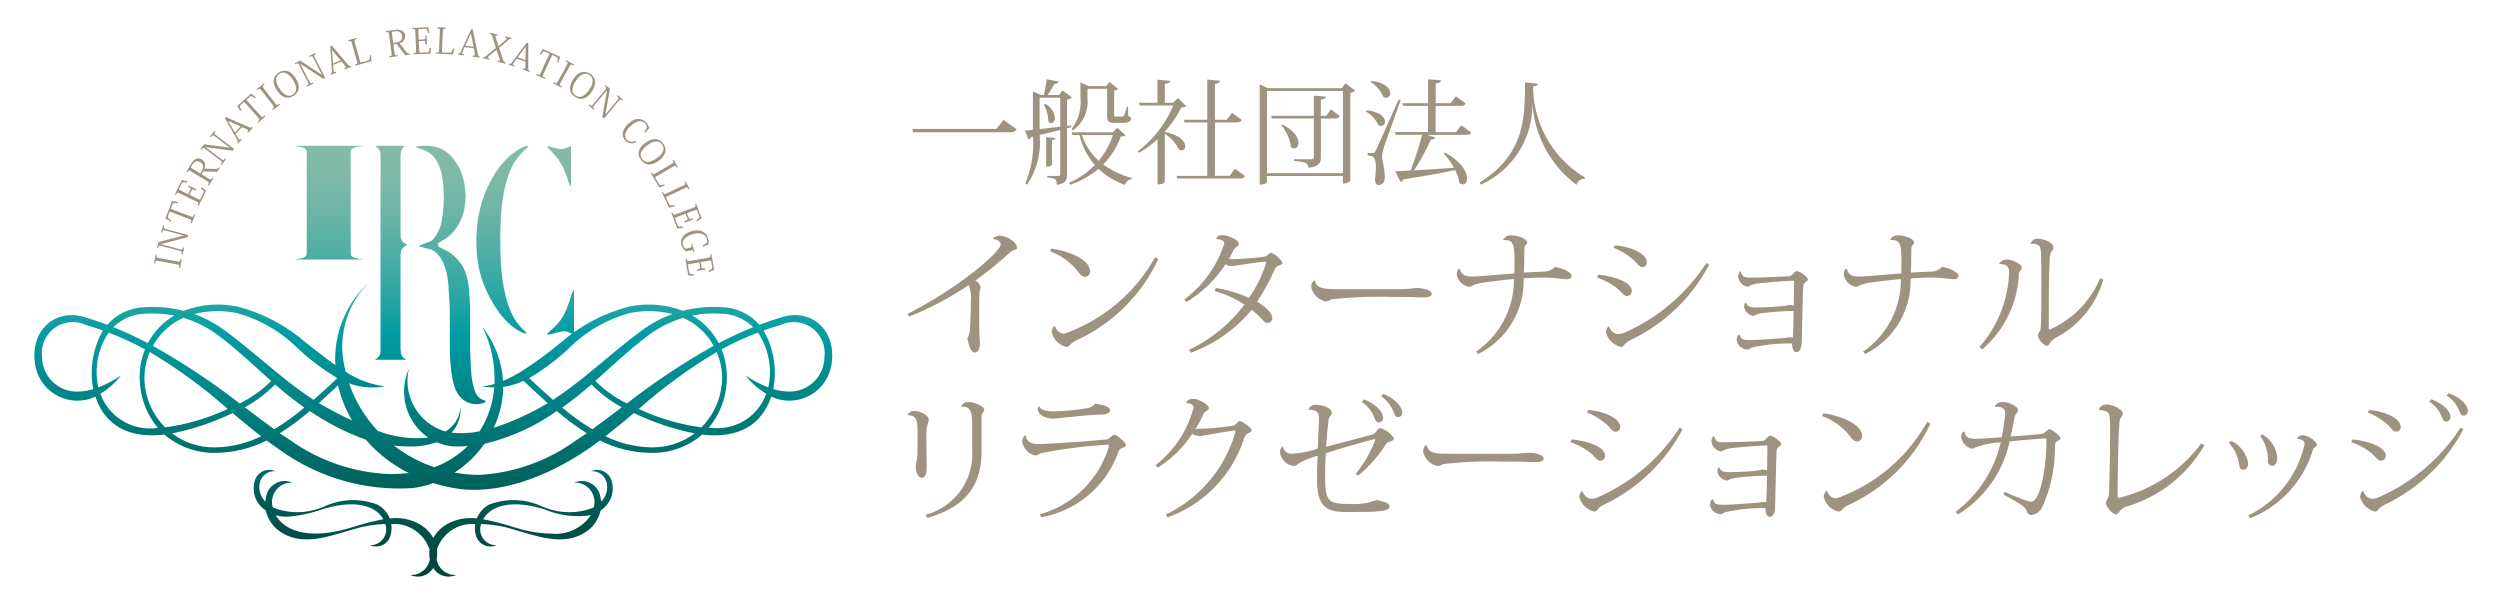 <svg xmlns="http://www.w3.org/2000/svg" xmlns:xlink="http://www.w3.org/1999/xlink" width="121.66" height="29.003" viewBox="0 0 121.66 29.003"><defs><clipPath id="a"><path d="M15.688,24.781l.08-.024c1.68-.495,2.575-.056,2.887.51a12.937,12.937,0,0,0-1.544.401L17.011,25.698c-2.084.615-3.199.075-3.593-.625a1.974,1.974,0,0,0,.545.072,6.363,6.363,0,0,0,1.725-.364m9.47.918-.099-.029a13.019,13.019,0,0,0-1.544-.402c.312-.566,1.206-1.006,2.887-.51l.079.024a4.25,4.25,0,0,0,2.271.292A2.081,2.081,0,0,1,26.81,25.967a5.886,5.886,0,0,1-1.652-.269m3.611-2.769c.774-.021,1.039.895.486,1.491a1.486,1.486,0,0,0-.043-.272.912.912,0,0,0-1.267-.662.946.946,0,0,1,.948,1.208,3.157,3.157,0,0,1-2.359.01L26.454,24.68a3.327,3.327,0,0,0-2.67-.119,1.385,1.385,0,0,0-.584.667,2.345,2.345,0,0,0-1.471.292,1.774,1.774,0,0,0-.645.659,1.77,1.77,0,0,0-.645-.659,2.347,2.347,0,0,0-1.471-.292,1.383,1.383,0,0,0-.584-.667,3.328,3.328,0,0,0-2.671.119l-.079.023a3.158,3.158,0,0,1-2.36-.01.946.946,0,0,1,.948-1.208.912.912,0,0,0-1.267.662,1.51,1.51,0,0,0-.043.272c-.553-.596-.288-1.512.486-1.491a.732.732,0,0,0-1.016.531,1.274,1.274,0,0,0,.553,1.382,1.675,1.675,0,0,0,.811,1.101c1.003.611,2.224.178,3.329-.149l.099-.029a5.974,5.974,0,0,1,1.573-.265.767.767,0,0,1-.747,1.033A.731.731,0,0,0,19.017,26.001a1.225,1.225,0,0,0,.023-.497,1.813,1.813,0,0,1,1.862,1.234,1.515,1.515,0,0,0,.014.47.904.904,0,0,1-.955.77.878.878,0,0,0,1.121-.338.878.878,0,0,0,1.121.338.904.904,0,0,1-.955-.77,1.524,1.524,0,0,0,.014-.47,1.812,1.812,0,0,1,1.862-1.234,1.225,1.225,0,0,0,.023.497.732.732,0,0,0,1.016.531.768.768,0,0,1-.747-1.033,5.974,5.974,0,0,1,1.573.265l.099.029c1.106.326,2.326.76,3.33.149a1.676,1.676,0,0,0,.81-1.102,1.275,1.275,0,0,0,.553-1.382.743.743,0,0,0-.702-.593.89.89,0,0,0-.312.062" style="fill:none"/></clipPath><linearGradient id="b" x1="-1104.699" y1="114.312" x2="-1104.543" y2="114.312" gradientTransform="translate(19346.846 186769.84) rotate(90) scale(169.062)" gradientUnits="userSpaceOnUse"><stop offset="0" stop-color="#84bba7"/><stop offset="0.006" stop-color="#84bba7"/><stop offset="0.053" stop-color="#7eb9a7"/><stop offset="0.118" stop-color="#6bb5a6"/><stop offset="0.195" stop-color="#4eaea5"/><stop offset="0.28" stop-color="#25a5a4"/><stop offset="0.344" stop-color="#009ca3"/><stop offset="0.615" stop-color="#00635e"/><stop offset="0.698" stop-color="#005148"/><stop offset="0.757" stop-color="#004840"/><stop offset="0.853" stop-color="#00312b"/><stop offset="0.972" stop-color="#000a09"/><stop offset="1"/></linearGradient><clipPath id="c"><path d="M19.951,21.728a3.684,3.684,0,0,0,1.296-.208,2.446,2.446,0,0,0,.971.208c.186,0,.365-.009.541-.021a4.444,4.444,0,0,1-1.628,1.029,6.727,6.727,0,0,1-1.958-1.049,7.267,7.267,0,0,0,.771.041l.008 0M8.371,21.092a12.388,12.388,0,0,0,2.95-.99c.462.388.919.769,1.387,1.129a5.282,5.282,0,0,1-2.159.538c-.032.001-.064.001-.096.001a3.382,3.382,0,0,1-2.081-.679m23.25.677a5.29,5.29,0,0,1-2.159-.538c.467-.361.924-.741,1.387-1.129a12.389,12.389,0,0,0,2.95.99,3.38,3.38,0,0,1-2.081.679c-.032,0-.064-0-.096-.001m-17.487-.342q-.247-.155-.52-.345a12.091,12.091,0,0,0,1.461-1.078,12.15,12.15,0,0,0,2.722,1.39,6.807,6.807,0,0,0,2.093,1.627,7.89,7.89,0,0,1-.889.051,8.917,8.917,0,0,1-4.869-1.645m8.086,1.588c-.032-.006-.063-.014-.095-.02a5.285,5.285,0,0,0,1.45-1.397,10.143,10.143,0,0,0,3.52-1.595,12.068,12.068,0,0,0,1.461,1.078q-.272.19-.52.345a8.831,8.831,0,0,1-4.716,1.685,6.474,6.474,0,0,1-1.1-.097m-6.701-3.396c.313-.284.623-.575.933-.865a6.023,6.023,0,0,0,.681,1.711c-.494-.228-1.029-.506-1.614-.846M11.911,19.82a6.169,6.169,0,0,0,1.48-1.113,15.115,15.115,0,0,0,1.424,1.128,11.932,11.932,0,0,1-1.47,1.055c-.435-.313-.914-.678-1.433-1.07m15.443.015a15.115,15.115,0,0,0,1.424-1.128,6.171,6.171,0,0,0,1.479,1.113c-.519.392-.998.757-1.433,1.07a11.932,11.932,0,0,1-1.47-1.055M24.488,18.828a3.606,3.606,0,0,0,.993-.292c.387.363.777.728,1.169,1.085a12.561,12.561,0,0,1-2.621,1.195,4.777,4.777,0,0,0,.458-1.987M7.031,18.546A3.226,3.226,0,0,1,7.291,17.129a24.822,24.822,0,0,1,3.789,2.772,10.393,10.393,0,0,1-3.046.897A3.468,3.468,0,0,1,7.031,18.546m24.057,1.355a24.836,24.836,0,0,1,3.789-2.772,3.226,3.226,0,0,1,.26,1.417,3.467,3.467,0,0,1-1.003,2.252,10.394,10.394,0,0,1-3.047-.897M5.286,16.185a14.554,14.554,0,0,1,1.77.814,3.572,3.572,0,0,0-.25,1.618,3.783,3.783,0,0,0,.876,2.206,2.568,2.568,0,0,1-2.799-1.659,3.601,3.601,0,0,0,1.006-.892,5.466,5.466,0,0,1-1.106.582,3.448,3.448,0,0,1,.503-2.668M34.487,20.823a3.783,3.783,0,0,0,.876-2.206,3.572,3.572,0,0,0-.25-1.618,14.552,14.552,0,0,1,1.77-.814,3.45,3.45,0,0,1,.504,2.668,5.458,5.458,0,0,1-1.106-.582,3.601,3.601,0,0,0,1.006.892,2.519,2.519,0,0,1-2.624,1.662c-.057 0-.116-.001-.175-.003M2.048,17.382A1.507,1.507,0,0,1,4.171,15.811c.288.084.567.175.837.272a4.19,4.19,0,0,0-.47,2.853,2.698,2.698,0,0,1-.767.12,1.69,1.69,0,0,1-1.723-1.674M37.631,18.935a4.189,4.189,0,0,0-.469-2.853c.27-.096.548-.188.837-.272a1.507,1.507,0,0,1,2.122,1.571,1.69,1.69,0,0,1-1.722,1.674,2.68,2.68,0,0,1-.767-.12M7.438,16.83a3.163,3.163,0,0,1,1.488-1.364,5.555,5.555,0,0,1,1.804.936c.856.65,1.653,1.411,2.468,2.137A5.707,5.707,0,0,1,11.662,19.633,34.03,34.03,0,0,0,7.438,16.83m21.533,1.708c.815-.726,1.612-1.487,2.468-2.137a5.56,5.56,0,0,1,1.803-.936,3.16,3.16,0,0,1,1.488,1.364,34.012,34.012,0,0,0-4.224,2.803,5.711,5.711,0,0,1-1.535-1.095M5.515,15.919A2.309,2.309,0,0,1,7.078,15.264a5.659,5.659,0,0,1,1.397.09A3.378,3.378,0,0,0,7.195,16.699c-.541-.283-1.101-.547-1.68-.78M33.694,15.354a5.656,5.656,0,0,1,1.397-.09,2.31,2.31,0,0,1,1.564.655c-.579.233-1.14.497-1.68.78A3.382,3.382,0,0,0,33.694,15.354M13.546,18.185c-.869-.703-1.702-1.439-2.604-2.102a5.909,5.909,0,0,0-1.497-.803,4.714,4.714,0,0,1,2.073-.047,6.768,6.768,0,0,1,3.062,1.806,11.279,11.279,0,0,0,1.8,1.34l.009.051c-.373.35-.747.696-1.13,1.029a19.569,19.569,0,0,1-1.713-1.274m12.206.217a11.047,11.047,0,0,0,1.839-1.363,6.768,6.768,0,0,1,3.062-1.806,4.714,4.714,0,0,1,2.073.047,5.928,5.928,0,0,0-1.497.803c-.902.663-1.735,1.399-2.604,2.102a19.775,19.775,0,0,1-1.713,1.274c-.393-.342-.777-.698-1.159-1.056m-9.432-.636c-.483-.334-.95-.721-1.418-1.078a8.185,8.185,0,0,0-3.356-1.773,4.643,4.643,0,0,0-2.605.209,5.969,5.969,0,0,0-1.875-.178,2.52,2.52,0,0,0-1.849.857c-.369-.14-.745-.268-1.129-.38-1.479-.432-2.713.746-2.352,2.461a2.078,2.078,0,0,0,2.905,1.419c.48,1.432,1.662,2.045,3.361,1.845a3.708,3.708,0,0,0,2.59.887,5.644,5.644,0,0,0,2.385-.599c.2.148.402.294.608.434a9.931,9.931,0,0,0,6.501,1.881,4.78,4.78,0,0,0,1.004-.242,8.406,8.406,0,0,0,.996.242c2.157.39,4.603-.589,6.501-1.881.206-.14.408-.285.608-.434a5.644,5.644,0,0,0,2.385.599,3.706,3.706,0,0,0,2.589-.887c1.7.201,2.881-.413,3.362-1.845a2.078,2.078,0,0,0,2.905-1.419c.361-1.715-.873-2.893-2.352-2.461q-.576.169-1.129.38a2.522,2.522,0,0,0-1.849-.857,5.967,5.967,0,0,0-1.875.178,4.645,4.645,0,0,0-2.606-.209,8.19,8.19,0,0,0-3.356,1.773,20.244,20.244,0,0,1-1.877,1.375,7.611,7.611,0,0,1-.911.473,4.739,4.739,0,0,0-1.006-2.632,5.702,5.702,0,0,1,.587,2.78,2.943,2.943,0,0,1-.628.115,3.501,3.501,0,0,0,.618.055,4.669,4.669,0,0,1-.713,2.133,4.234,4.234,0,0,1-1.363.066,1.65,1.65,0,0,0,.428-1.255,1.453,1.453,0,0,1-.734,1.199,2.569,2.569,0,0,1-1.773-3.052,2.719,2.719,0,0,0,.94,3.349,5.262,5.262,0,0,1-2.458-.328,6.477,6.477,0,0,1-1.394-2.313,3.3,3.3,0,0,0,1.749.146,4.363,4.363,0,0,1-1.909-.709,4.412,4.412,0,0,1,1.168-4.388,5.071,5.071,0,0,0-1.676,4.064" style="fill:none"/></clipPath><clipPath id="e"><path d="M20.54,7.094V7.101h-.091v.007h-.06l-.143.037v.023c.032.014.072.033.106.045l.098.022v.007l.045.007v.007h.015v.007l.068.015v.007h.015v.007h.023v.007l.03.007v.007h.015v.007h.023V7.333l.045.015v.007h.015v.007l.03.007.008.015.045.015v.007l.023.007.007.015h.015v.007l.023.007.007.015h.015l.015.023h.015l.023.03h.015l.075.082.068.06V7.669l.03.023V7.707l.023.015v.015l.023.015v.015l.015.007.008.03.015.007.008.022h.007v.015l.015.015v.015h.007V7.893l.015.007.007.03h.007l.008.03h.007v.022h.007V7.998h.007l.007.03h.008v.022h.007v.015h.007l.008.037h.007l.008.045h.008v.015h.007v.022h.008v.022H21.423v.023h.007v.022h.008l.007.052h.008v.03h.007v.023h.007v.03H21.476v.03h.007v.03H21.491v.03h.007l.008.075h.007v.037h.007v.045h.007v.045H21.536v.045h.008v.052h.007v.06h.007v.067h.008V8.977h.007v.097h.008q.004.168.008.336a1.31,1.31,0,0,1,0,.358v.224h-.008c-.002.077-.005.154-.008.232h-.007v.082h-.008v.067c-.023.081-.022.183-.045.261l-.015.12h-.007l-.007.067h-.007v.03H21.468v.03h-.007v.03H21.453l-.008.052h-.007v.023h-.008v.022h-.007v.022h-.007v.022H21.408v.022h-.007l-.015.067H21.378v.015H21.37V11.181h-.007v.015H21.355l-.008.037h-.007l-.015.045h-.007v.015h-.008v.015H21.302l-.015.045-.015.007L21.257,11.405h-.007l-.008.022-.015.007-.008.03H21.212L21.204,11.487l-.015.007v.015l-.023.015v.015l-.015.007v.015l-.023.015v.015l-.038.03v.015l-.015.007-.023.03h-.015l-.023.03h-.015l-.008.015-.03.007-.008.015H20.94V11.748l-.03.007V11.763h-.023v.007l-.03.007v.007h-.023v.007H20.82v.007l-.038.007v.007l-.045.007v.008h-.015v.007h-.023v.007h-.015v.007l-.045.007v.007H20.624v.007l-.045.007V11.89h-.015v.007l-.068.015-.113.052c.023.039.067.035.113.052v.007h.03c.112.04.247.059.362.097.043.01.085.02.128.03V12.159l.045.015v.007h.015v.007l.03.007.007.015h.015l.007.015h.015l.023.03h.015l.06.067.068.06v.015l.038.03v.015l.03.023V12.48l.023.015v.015l.015.007v.015l.015.007v.015l.015.007v.015l.015.007.008.03.015.007v.015l.015.015v.015h.007v.015l.015.007.007.03h.008l.007.03h.007v.022h.008V12.786h.007l.015.045h.007v.022h.008V12.868h.007v.023h.007v.015h.008l.007.045h.007v.015h.007l.007.045h.008v.022h.007v.023h.007l.015.075H21.702v.03h.007c.005.03.01.06.015.09h.008l.007.067H21.747v.037c.012.037.019.09.03.127v.052c.02.07.017.167.038.239v.075h.007q.012.235.023.471c.024.086-.002.213.023.299.012.043-.003.111.007.149.012.043-.003.111.008.149.012.043-.004.111.007.149v2.112c.01.036-.004.101.007.142h.008V17.453H21.913v.075l.008.149h.007l.007.179h.008v.075h.007v.067h.008v.067c.023.08.022.184.045.262l.007.089H22.019l.007.075H22.034v.036h.008v.03h.007v.03h.007v.03h.007v.03h.008l.007.06h.007v.022h.007v.023h.007v.022h.008v.022h.007V18.819h.008v.022h.008l.007.045h.008V18.901h.007v.022h.007l.008.03h.007v.023H22.185l.015.045h.008v.015h.007v.015h.007v.015H22.23v.015l.015.015v.015l.015.007.007.03.015.007.007.03.015.007v.015l.023.015v.015l.023.015V19.267l.023.015v.015c.025.023.05.045.075.067l.06.067h.015l.023.03h.015l.015.022h.015l.007.015h.015l.007.015.03.007.007.015.03.007v.007h.015v.007l.045.015v.007c.07.023.141.045.211.067H22.999a.808.808,0,0,0,.362.007h.045v-.007l.06-.007v-.007h.023V19.625l.038-.007v-.007l.03-.007v-.008l.03-.007.008-.015h.015c.004-.003.006-.01.015-.015l.015-.037-.023-.015v-.007l-.045-.015v-.007l-.045-.007v-.007h-.015v-.007H23.49v-.007l-.045-.015v-.007l-.03-.007-.007-.015H23.392v-.007l-.023-.007-.008-.015h-.015l-.03-.037h-.015c-.035-.042-.07-.085-.106-.127l-.008-.03-.015-.007-.007-.03h-.007l-.015-.045h-.007V19.072h-.007v-.014h-.008l-.008-.037H23.105c-.03-.102-.06-.204-.09-.306v-.037H23.007v-.03h-.007v-.037h-.007v-.037h-.008v-.045h-.007v-.045h-.007v-.045c-.022-.073-.016-.172-.038-.247v-.089h-.008V17.997h-.008v-.135S22.91,17.862,22.909,17.848v-.157h-.007v-.194h-.008v-.202H22.886v-.194h-.008V14.952c-.013-.046.006-.125-.008-.172-.011-.038.005-.106-.007-.149h-.008v-.082l-.007-.172h-.007v-.112h-.008V14.175h-.007v-.082h-.008v-.067H22.811v-.067h-.007v-.052h-.008v-.06h-.007v-.045h-.007v-.045h-.007v-.045H22.766v-.038h-.007v-.045h-.007l-.007-.067h-.007v-.03H22.728v-.03h-.007v-.03h-.007l-.008-.06h-.007v-.022H22.69v-.022h-.008v-.023H22.675v-.03h-.008v-.022h-.007v-.015h-.007l-.015-.067h-.008v-.015h-.007V13.174H22.615v-.015h-.008l-.007-.037h-.007l-.015-.045H22.57v-.015H22.562v-.015h-.007v-.015h-.007v-.015l-.015-.015v-.015l-.015-.007-.015-.045-.015-.007-.008-.03-.015-.007V12.875h-.008l-.007-.022-.015-.007v-.015l-.023-.015v-.015l-.015-.007v-.015l-.023-.015v-.015l-.03-.022v-.015L22.306,12.681v-.015l-.045-.037v-.015l-.121-.112-.038-.045h-.015l-.038-.045H22.035l-.007-.015h-.007l-.015-.023h-.015l-.015-.023-.023-.007-.007-.015H21.929l-.007-.015h-.015l-.015-.022h-.015l-.007-.015L21.846,12.27v-.007l-.03-.007-.008-.015-.023-.007v-.007l-.045-.015-.007-.015h-.016l-.015-.015h-.015v-.007h-.015v-.007h-.015v-.007h-.015v-.007h-.015V12.143h-.015v-.007h-.015v-.007l-.045-.015V12.106H21.529v-.007l-.045-.015v-.007H21.468v-.007H21.453V12.061h-.015V12.053l-.045-.015-.008-.015h-.015l-.015-.022-.023-.007v-.015L21.31,11.964c-.002-.03-.005-.06-.007-.089.01-.008.008-.013.015-.022h.007V11.837l.03-.022v-.007h.015l.015-.022h.015l.007-.015.03-.007.007-.015h.015V11.74l.045-.015.007-.015h.015l.015-.015h.015v-.007h.015l.008-.015.03-.007.007-.015.03-.007.007-.015h.015v-.007l.023-.007.007-.015h.015l.015-.022h.015l.008-.015h.015l.008-.015h.007l.008-.015h.015l.03-.037h.015l.045-.052h.008l.007-.015h.015l.015-.022.053-.045v-.015l.075-.067v-.015l.038-.03v-.015l.03-.022v-.015l.023-.015V11.151l.023-.015v-.016l.023-.015v-.015l.015-.007v-.015l.015-.007V11.045l.015-.007v-.015l.015-.007.008-.03.015-.008v-.015l.015-.007.015-.045.015-.007v-.015l.015-.015v-.015h.008V10.843h.007v-.015h.007v-.015H22.38v-.015h.007v-.015h.008l.015-.045h.007v-.022h.008l.007-.03h.007v-.022H22.448V10.649h.007l.008-.037h.007v-.022h.007v-.015h.008l.007-.045H22.501v-.022h.008V10.485h.007v-.023h.008v-.023h.008V10.417h.007l.008-.052h.007v-.03H22.562v-.03h.007v-.03h.008v-.03h.007v-.037h.007V10.171h.007v-.045h.007v-.045c.02-.066.018-.157.038-.224V9.768h.008V9.641a.814.814,0,0,0,.007-.209h-.007l-.008-.209h-.007V9.163h-.008V9.103H22.622V9.051H22.615l-.008-.089h-.007V8.924h-.007V8.887h-.007V8.849h-.007V8.819H22.57L22.562,8.752h-.007V8.723h-.007V8.693h-.008V8.663h-.007v-.03h-.007l-.008-.052h-.007V8.558h-.008V8.536h-.008V8.513h-.007V8.49h-.008V8.468h-.007L22.456,8.401h-.007V8.386h-.008V8.363h-.007V8.349h-.007V8.326H22.419l-.007-.03h-.007V8.274h-.007L22.381,8.229h-.007V8.214h-.007l-.023-.067-.015-.007V8.125l-.015-.015V8.095h-.008V8.08H22.298V8.065l-.015-.007-.015-.045L22.253,8.005V7.99l-.015-.007L22.23,7.953l-.015-.007V7.93l-.015-.007V7.908L22.185,7.901V7.885l-.015-.007V7.863l-.023-.015V7.833L22.125,7.818V7.803l-.023-.015V7.773l-.023-.015V7.743L22.049,7.721V7.706l-.045-.037V7.654q-.038-.034-.075-.067V7.572L21.876,7.527l-.007-.015h-.015l-.06-.067h-.015l-.03-.037h-.015l-.015-.022h-.015l-.015-.023h-.015l-.007-.015-.023-.007V7.333h-.015l-.008-.015-.023-.007v-.008l-.03-.007-.008-.015-.045-.015V7.258h-.015V7.25H21.484V7.243h-.015V7.235l-.045-.015V7.213h-.023V7.205H21.386V7.198L21.318,7.183a1.635,1.635,0,0,0-.558-.089Z" style="fill:none"/></clipPath><linearGradient id="f" x1="-1104.699" y1="114.339" x2="-1104.543" y2="114.339" gradientTransform="translate(19352.338 186769.84) rotate(90) scale(169.062)" xlink:href="#b"/><clipPath id="g"><path d="M18.264,7.094c.006.029.013.022.036.038l.007.015h.015l.015.023h.015l.06.068.023.015v.015l.015.007v.015l.015.008v.015h.007v.015h.008v.023h.007v.015h.007v.03h.008v.03H18.511v.053h.008v9.483a.741.741,0,0,1-.008.166v.053h-.007v.03h-.008V17.24h-.007v.015h-.007l-.023.068-.015.007v.015l-.03.023-.06.068h-.015l-.015.023-.068.038v.01h1.502c-.017-.032-.055-.043-.084-.063l-.015-.023h-.015l-.015-.023-.038-.03v-.015l-.023-.015L19.56,17.308l-.015-.007v-.015h-.007V17.263h-.008V17.248h-.007l-.007-.053H19.507v-.045a1.482,1.482,0,0,1-.015-.347V12.601a1.33,1.33,0,0,1,.023-.362l.007-.053h.007v-.015h.008v-.015h.007v-.015l.015-.015V12.11l.023-.015v-.015l.015-.007.03-.038h.015l.023-.03h.015l.007-.015h.015l.007-.015.045-.015.008-.015h.015c.005-.003.006-.01.015-.015v-.03l-.023-.007-.007-.015H19.748v-.007h-.015l-.007-.015h-.015l-.007-.015h-.015l-.007-.015H19.665l-.007-.015h-.015l-.023-.03-.045-.038v-.015L19.559,11.719l-.007-.023H19.544l-.038-.106V11.553H19.499l-.007-.325v-3.508a1.203,1.203,0,0,1,.015-.287l.008-.075h.007V7.336h.007V7.321h.008l.023-.068h.007l.008-.023.015-.008V7.208l.023-.015v-.015l.06-.053.007-.023h.007V7.095H18.264Z" style="fill:none"/></clipPath><linearGradient id="h" x1="-1104.699" y1="114.246" x2="-1104.543" y2="114.246" gradientTransform="translate(19333.674 186769.84) rotate(90) scale(169.062)" xlink:href="#b"/><clipPath id="i"><path d="M25.572,7.115v.007h-.024v.007h-.016v.007l-.071.021v.007h-.016V7.17h-.016V7.177h-.016l-.016.014h-.016l-.008.014-.031.007-.008.014-.031.007-.008.014-.024.007v.007l-.031.007-.008.014H25.218l-.016.021h-.016l-.008.014H25.163l-.016.021h-.016l-.016.021h-.016l-.016.021h-.016l-.031.035h-.016l-.016.021h-.008l-.008.014h-.016l-.048.049h-.016c-.047.044-.095.088-.142.132l-.071.056v.014l-.063.049v.014l-.048.035V7.81l-.039.028v.014l-.031.021v.014l-.031.021v.014l-.024.014V7.949l-.024.014v.014l-.023.014v.014l-.024.014V8.032l-.016.007-.008.021h-.008v.014l-.024.014v.014l-.016.007-.008.021h-.008v.014l-.016.007-.008.021H24.272V8.184l-.016.007v.014l-.016.007-.008.028-.016.007-.008.021h-.008l-.008.028-.016.007-.008.021H24.162l-.008.028-.016.007-.016.042-.016.007-.016.042-.016.007v.014l-.016.014v.014H24.052v.014l-.016.007-.008.028h-.008v.014h-.008v.014h-.008v.014l-.016.014v.014l-.016.007-.016.042h-.008v.014H23.941v.014h-.008l-.016.042h-.008v.021h-.008l-.016.042h-.008v.014h-.008v.014h-.008l-.008.028h-.011v.021h-.008l-.008.028h-.008v.014h-.008v.021h-.008l-.008.028H23.789v.021h-.008l-.008.028h-.008V9.033h-.008v.014H23.75v.021h-.008L23.734,9.096h-.008v.021h-.008v.014h-.008l-.008.042h-.008l-.008.035H23.679v.014h-.008l-.016.063h-.008V9.297h-.008v.021h-.008V9.339h-.009v.021h-.008v.021h-.008v.021c-.069.139-.106.305-.166.453v.028h-.008v.028H23.426v.028h-.008v.028c-.046.118-.06.26-.102.383v.042h-.008v.035h-.008V10.467h-.008v.042h-.008v.042c-.019.058-.02.137-.039.195-.008.083-.016.167-.024.251h-.008v.084s-.007.001-.008.014v.077h-.008v.111c-.012.038.006.104-.008.146a.742.742,0,0,0-.008.188v.397h.008q.004.136.008.272h.008v.091c.001.005.003.004.004.003.001-.001.003-.001.004.003v.076h.008v.07h.008v.063c.026.081.021.185.047.265l.008.09c.011.031.021.08.031.112v.042c.043.124.063.266.11.383l.008.056c.035.085.065.182.102.265v.021h.008v.021h.008v.021h.008V13.885h.008v.014h.008v.021h.008v.021h.008v.021h.008v.021h.008v.014h.008l.008.042h.008v.014h.008v.021h.008v.014H23.653l.008.042h.008v.014h.008v.021h.008v.014h.008v.021H23.7l.008.028h.008v.021h.008v.014h.008v.021h.008l.008.028h.008v.021h.008l.008.028h.008v.021h.008l.008.028h.008v.014h.008v.021h.008l.016.042h.008V14.497h.008v.014h.008v.021h.008v.014h.008l.008.028h.008v.014h.008v.014h.008V14.615h.008v.014h.008l.008.028h.008l.008.028h.008l.055.111.016.007v.014l.016.014.016.042.016.007v.014l.016.014v.014h.008v.014l.016.007.008.028.016.007.016.042.016.007v.014h.008v.014l.016.007.008.021h.008l.008.028.016.007.008.021H24.243l.008.028h.008l.008.021.016.007v.014l.016.007v.014l.016.007v.014l.016.007v.014h.008l.008.021.016.007v.014l.024.014v.014l.016.007V15.358l.024.014v.014l.024.014.008.021.016.007v.014l.024.014v.014l.024.014v.014l.031.021v.014l.04.028v.014h.008l.016.021.016.007v.014l.055.042v.014l.102.084v.014l.016.007.032.035h.016l.063.063.024.014v.007h.016l.04.042h.016l.031.035.024.007.008.014h.016l.016.021.023.007.008.014h.016l.008.014.023.007v.007h.016l.008.014.024.007v.007l.031.007.008.014h.016l.016.014h.016v.007h.016l.008.014.031.007v.007l.031.007v.016h.024a.443.443,0,0,0,.189.049v-.028c-.011-.007-.015-.019-.024-.028l-.016-.007V16.152c-.026-.021-.053-.042-.079-.063v-.014l-.063-.049V16.013l-.04-.028v-.014l-.039-.028v-.014l-.031-.021v-.014l-.024-.014v-.014l-.024-.014v-.014l-.016-.007v-.014l-.024-.014v-.014l-.016-.007v-.014l-.016-.007L25.197,15.743h-.008v-.014l-.016-.007v-.014l-.016-.007v-.014l-.016-.007v-.014H25.134v-.014l-.016-.007-.008-.028-.016-.007-.008-.028-.016-.007v-.014l-.016-.014V15.535h-.008v-.014h-.008v-.014l-.016-.007v-.014l-.016-.014v-.014h-.004v-.014h-.008v-.014h-.008v-.014h-.008v-.014h-.008l-.016-.042h-.008v-.024h-.008l-.008-.028h-.008v-.014h-.008v-.021h-.008l-.008-.028h-.008v-.021h-.008l-.008-.028h-.008v-.021h-.008v-.014H24.855l-.008-.042h-.008v-.014h-.008l-.008-.042h-.008v-.014h-.008l-.008-.042h-.008v-.021H24.783v-.021h-.008v-.021h-.008v-.021h-.008v-.021h-.008v-.021h-.008v-.028H24.736l-.016-.07h-.008v-.021h-.008l-.008-.049h-.008l-.016-.077h-.008l-.008-.056h-.008v-.028h-.008v-.028h-.008v-.035h-.008v-.028h-.008V14.439h-.008l-.008-.063H24.595l-.008-.07c-.033-.092-.039-.205-.071-.299l-.008-.083h-.008l-.008-.097c-.026-.079-.021-.185-.048-.265v-.063h-.008v-.07h-.008v-.07h-.008v-.077h-.008l-.008-.16h-.008v-.098h-.008v-.104h-.008v-.118h-.008c-.013-.04.004-.103-.008-.139v-.174h-.008v-.23a.586.586,0,0,1-.008-.146v-.717a.863.863,0,0,1,.008-.223V10.93h.008v-.188a.919.919,0,0,0,.008-.146c.001-.013.008-.014.008-.014v-.125h.008v-.104h.008v-.098h.008v-.083h.008v-.084c.025-.079.014-.187.039-.265V9.761c.025-.078.022-.18.048-.258V9.454c.02-.061.027-.142.047-.202v-.042h.008c.008-.046.016-.093.024-.139h.008l.016-.098h.008l.008-.056h.008l.008-.063h.008V8.827h.008v-.028h.008V8.771h.008v-.021h.008l.031-.132q.063-.167.126-.334h.008V8.27H24.847v-.021h.008V8.236h.008v-.021h.008l.008-.028h.008V8.166h.008l.008-.028h.008v-.021h.008l.016-.042h.008V8.062h.008v-.014h.008V8.027H24.965l.008-.028h.008l.008-.028.016-.007.008-.028h.008V7.922h.008V7.909h.008V7.895l.016-.014V7.867L25.067,7.86l.008-.028.016-.007V7.811l.016-.014V7.783l.016-.007V7.762l.016-.007.008-.028.016-.007V7.707l.016-.007V7.686l.016-.007V7.665l.016-.007V7.645h.008l.008-.021.016-.007V7.603l.024-.014V7.575l.024-.014V7.547l.024-.014V7.52l.031-.021V7.485l.031-.021V7.45l.039-.028V7.409l.055-.042V7.353l.127-.104V7.235l.087-.07V7.152h.008a.052.052,0,0,0,.016-.028h.008v-.028a.36.36,0,0,0-.142.019" style="fill:none"/></clipPath><linearGradient id="j" x1="-1104.699" y1="114.419" x2="-1104.543" y2="114.419" gradientTransform="translate(19368.346 186769.84) rotate(90) scale(169.062)" xlink:href="#b"/><clipPath id="k"><path d="M26.632,7.149c.016.012.019.026.031.042l.024.014v.014l.04.028v.014l.04.028v.014l.039.028v.014l.04.028v.014l.031.021V7.42l.031.021v.014l.016.007v.007l.016.007v.014l.016.007.008.021.031.021V7.552l.024.014v.014l.024.014v.014l.016.007V7.628l.024.014v.014l.016.007.008.021h.008v.014l.016.007V7.718l.016.007v.014l.016.007.008.021h.008v.014h.008v.014l.016.007.016.042.016.007v.014l.016.014v.014h.008v.014l.016.007.016.042h.008v.014h.008v.014h.008l.016.042h.008v.021h.008l.016.042h.008V8.1h.008v.021h.008l.008.028h.008V8.169h.008v.014h.008l.008.035h.008v.021h.008v.014h.008v.021h.008v.021h.008V8.308h.008v.021h.008l.008.042h.008v.014h.008l.008.042h.008v.021h.008V8.468h.008v.021h.008v.028h.008v.021h.008v.021h.008v.021h.008V8.6h.008v.028h.008l.016.07h.008v.021h.008v.021h.008V8.76h.008v.021h.008V8.809H27.648V8.83h.008v.021h.008v.021h.008V8.892h.008v.014h.008v.021h.008V8.941h.008v.021h.008v.014h.008v.021h.008l.008.028h.008v.014l.016.007v.014a.185.185,0,0,0,.027.022V7.13a.184.184,0,0,0-.106.022h-.024v.007l-.048.014v.007h-.016v.007h-.016v.007h-.016v.007h-.016V7.207H27.529v.007h-.016v.007L27.466,7.228V7.235h-.024v.007H27.403a.378.378,0,0,1-.134.014V7.249c-.037-.002-.074-.005-.11-.007V7.235L27.095,7.228V7.221h-.031V7.214H27.04V7.207h-.024V7.2H26.987v-.007h-.016V7.186h-.024v-.007h-.024V7.173H26.9V7.17h-.023v-.007H26.853a.62.62,0,0,0-.213-.049.081.081,0,0,0-.007.035" style="fill:none"/></clipPath><linearGradient id="l" x1="-1104.699" y1="114.507" x2="-1104.543" y2="114.507" gradientTransform="translate(19386.01 186769.84) rotate(90) scale(169.062)" xlink:href="#b"/><clipPath id="m"><path d="M27.91,14.133v.014l-.016.007-.008.028h-.008l-.008.028h-.008V14.23h-.008v.014h-.008v.021h-.008v.014h-.008l-.008.042h-.008v.021h-.008V14.362h-.008l-.016.07H27.777v.028h-.008l-.008.049h-.008l-.008.049h-.008V14.578h-.008v.028h-.008v.028c-.044.109-.079.23-.126.334l-.016.063h-.008v.014H27.564v.021h-.008v.021h-.008v.014h-.008v.021h-.008l-.008.035h-.008v.014h-.008v.021h-.008l-.008.028h-.009v.014h-.008v.021h-.008l-.016.042H27.445v.014h-.008v.014H27.429l-.024.063-.016.007-.008.028h-.008v.014h-.008v.014l-.016.014v.014l-.016.007-.016.042-.016.007v.014H27.295v.014l-.016.007v.014l-.016.007v.014l-.016.007V15.622l-.016.007v.014l-.016.007v.014l-.016.007v.014l-.016.007-.008.021-.024.014v.014l-.016.007-.008.021-.031.021v.014l-.04.028v.014l-.048.035V15.893l-.071.056v.014q-.083.07-.166.139v.007l-.016.007v.014c-.031.025-.063.051-.095.076-.013.016-.015.03-.031.042a.067.067,0,0,0,.008.028.692.692,0,0,0,.3-.049H26.971v-.007h.024v-.007h.024v-.007h.024v-.007H27.066v-.007h.024v-.007h.024v-.006l.048-.007v-.007h.031v-.007h.024V16.152h.031v-.007h.04v-.007h.04v-.007H27.382V16.124h.126v.007H27.556v.007h.031v.007h.024v.007H27.635v.007h.024v.007l.047.014v.007h.016v.007h.016v.007h.016v.007h.016v.007H27.785v.007h.016v.007h.024v.007h.024v.007h.031v.007a.087.087,0,0,0,.057-.006V14.117c-.01.009-.019.007-.026.015" style="fill:none"/></clipPath><linearGradient id="n" x1="-1104.699" y1="114.51" x2="-1104.543" y2="114.51" gradientTransform="translate(19386.487 186769.84) rotate(90) scale(169.062)" xlink:href="#b"/><clipPath id="o"><path d="M14.34,7.094c.012.01.009.006.033.012v.004h.033l.033.012h.033l.017.008h.033l.05.016h.033l.017.008.067.012v.008l.05.008v.008l.033.004v.008h.017l.033.024H14.842l.017.024h.017v.016h.017l.017.072c.042.036.017.094.017.136v4.824c0,.03.01.069-.017.092v.052h-.017v.02h-.017v.016h-.017l-.017.024h-.017l-.033.024H14.775v.008l-.033.004v.008l-.05.008v.008h-.017l-.05.016-.05.004-.05.016a1.056,1.056,0,0,0-.186.033h3.333v-.006l-.05-.004-.017-.008h-.033v-.004l-.05-.004-.017-.008h-.033l-.05-.016-.05-.004-.05-.016h-.017v-.008l-.05-.008v-.008l-.033-.004v-.008h-.017l-.034-.024H17.151V12.491h-.017v-.012H17.118v-.016h-.017v-.024H17.084l-.017-.128V7.431c0-.029-.009-.066.017-.088v-.052h.017v-.024h.017v-.016h.017V7.238H17.151V7.226h.017l.017-.016h.017l.017-.016.033-.004v-.008l.067-.012V7.162h.017l.05-.016h.033l.05-.016h.034l.017-.008L17.57,7.118V7.113h.033V7.11l.05-.008v-.008Z" style="fill:none"/></clipPath><linearGradient id="p" x1="-1104.699" y1="114.15" x2="-1104.543" y2="114.15" gradientTransform="translate(19314.362 186769.84) rotate(90) scale(169.062)" xlink:href="#b"/></defs><path d="M44.171,15.273c2.506-1.276,4.524-3.014,4.524-3.381,0-.127-.187-.26-.373-.254,0-.066.147-.167.32-.167.347,0,.848.301.848.589,0,.073-.073.086-.174.119a.599.599,0,0,0-.214.148,18.477,18.477,0,0,1-1.637,1.324.49.49,0,0,1,.253.32c0,.081-.039.127-.046.228-.02.18-.02.607-.02.861,0,.395,0,.863.007,1.077,0,.234.026.428.026.575,0,.307-.1.441-.267.441-.161,0-.281-.321-.34-.696a1.024,1.024,0,0,0,.126-.501c.02-.261.04-.822.04-1.256a1.915,1.915,0,0,0-.1-.829,15.236,15.236,0,0,1-2.9,1.537Z" style="fill:#9d9380"/><path d="M51.158,12.098c.762.1,1.891.502,1.891,1.11a.25.25,0,0,1-.261.261c-.133,0-.274-.167-.354-.281a3.009,3.009,0,0,0-1.329-.955Zm5.212.508a8.146,8.146,0,0,1-4.003,3.963c-.321.155-.308.314-.455.314a.94.94,0,0,1-.735-.755.394.394,0,0,1,.167-.274.479.479,0,0,0,.441.388,8.176,8.176,0,0,0,4.431-3.729Z" style="fill:#9d9380"/><path d="M57.636,14.571a5.495,5.495,0,0,0,1.945-2.727c0-.167-.301-.213-.401-.213.039-.134.133-.188.308-.188.287,0,.801.241.801.428,0,.073-.073.114-.127.154a.541.541,0,0,0-.181.241,2.53,2.53,0,0,1-.18.327,1.056,1.056,0,0,0,.2.02c.228,0,1.056-.053,1.457-.114.148-.02.16-.027.221-.08a.441.441,0,0,1,.181-.121,1.148,1.148,0,0,1,.548.481c0,.081-.066.1-.16.14a.337.337,0,0,0-.208.167,10.828,10.828,0,0,1-.862,1.597c.354.214.735.515.735.802a.223.223,0,0,1-.234.227c-.133,0-.247-.16-.347-.268a4.313,4.313,0,0,0-.422-.367,6.917,6.917,0,0,1-2.953,2.085l-.099-.133A7.389,7.389,0,0,0,60.561,14.824a5.102,5.102,0,0,0-1.457-.661l.06-.147a6.223,6.223,0,0,1,1.617.481,6.276,6.276,0,0,0,.835-1.711c0-.04-.02-.047-.073-.047-.261,0-1.484.208-1.624.208a.495.495,0,0,1-.28-.087,5.961,5.961,0,0,1-1.898,1.838Z" style="fill:#9d9380"/><path d="M68.129,14.07c.44,0,.702-.053.808-.053.321,0,.736.114.736.28,0,.114-.12.174-.381.174-.121,0-.26,0-.394-.006-.288-.014-.809-.014-1.217-.014a19.863,19.863,0,0,0-2.893.12.762.762,0,0,1-.287.1.939.939,0,0,1-.689-.682.408.408,0,0,1,.127-.335l.047-.006c.073.354.335.421,1.016.421Z" style="fill:#9d9380"/><path d="M74.179,12.319c0,.281-.007.622-.02.949.414-.033.781-.04,1.009-.053a.738.738,0,0,0,.508-.227c.34.047.801.268.801.428,0,.14-.12.174-.247.174-.133,0-.561-.073-.962-.081h-.148c-.26,0-.609.013-.975.04A3.963,3.963,0,0,1,71.935,17.224l-.1-.114a4.236,4.236,0,0,0,1.838-3.529c-.528.04-1.056.114-1.503.174a2.356,2.356,0,0,0-.454.114c-.087.027-.12.087-.227.087a.716.716,0,0,1-.594-.601c0-.127.02-.254.153-.287.053.388.414.388.629.388.227,0,1.142-.081,2.018-.148.02-1.384.026-1.657-.541-1.623l-.006-.007a.399.399,0,0,1,.354-.227c.367,0,.815.167.815.347,0,.14-.133.086-.133.327v.195Z" style="fill:#9d9380"/><path d="M77.777,13.369c.868.088,1.631.388,1.631.796a.237.237,0,0,1-.247.241c-.12,0-.254-.181-.434-.348a3.297,3.297,0,0,0-1.009-.555Zm5.399-.494a8.361,8.361,0,0,1-3.763,3.642,1.32,1.32,0,0,0-.32.208c-.073.066-.1.159-.221.159a1.017,1.017,0,0,1-.715-.687.363.363,0,0,1,.14-.327c.1.26.254.388.461.388a.813.813,0,0,0,.301-.074,9.07,9.07,0,0,0,3.975-3.381Zm-4.585-.936c.835.073,1.55.428,1.55.829a.22.22,0,0,1-.241.227c-.12,0-.24-.187-.401-.34a3.576,3.576,0,0,0-.975-.601Z" style="fill:#9d9380"/><path d="M84.715,13.201a.409.409,0,0,0,.133.247c.054.047.155.06.354.06.421,0,1.503-.039,1.864-.067a.317.317,0,0,0,.2-.126c.053-.06.1-.121.174-.121.153,0,.541.294.541.401,0,.067-.093.107-.159.167-.06.053-.067.154-.074.294-.02.401-.06,2.205-.066,2.559-.014.367-.114.521-.275.521-.114,0-.2-.154-.193-.421a8.378,8.378,0,0,0-1.971.2c-.081.04-.127.093-.2.093a.538.538,0,0,1-.528-.441c0-.22.093-.287.14-.287.094.267.14.267.649.267.328-.006,1.19-.073,1.497-.093.133-.013.241-.04.327-.04a.678.678,0,0,1,.114.014c.028-.221.035-.782.04-1.297a1.255,1.255,0,0,1-.174.007,13.482,13.482,0,0,0-1.396.107,1.032,1.032,0,0,0-.247.066c-.053.027-.088.06-.14.06a.534.534,0,0,1-.447-.421c0-.107.007-.174.068-.221h.02c.066.193.234.234.501.234.234,0,1.076-.033,1.324-.073.167-.014.24-.054.301-.054a.474.474,0,0,1,.2.047c.006-.455.013-.896.013-1.19l-.033-.033c-.481.013-1.316.088-1.738.133a2.164,2.164,0,0,0-.293.073c-.074.028-.121.087-.2.087a.561.561,0,0,1-.455-.474.368.368,0,0,1,.107-.28h.025Z" style="fill:#9d9380"/><path d="M93.011,12.319c0,.281-.007.622-.02.949.414-.033.781-.04,1.009-.053a.738.738,0,0,0,.508-.227c.34.047.801.268.801.428,0,.14-.12.174-.247.174-.133,0-.561-.073-.962-.081h-.148c-.26,0-.609.013-.975.04A3.963,3.963,0,0,1,90.766,17.224l-.1-.114a4.236,4.236,0,0,0,1.838-3.529c-.528.04-1.056.114-1.503.174a2.356,2.356,0,0,0-.454.114c-.087.027-.12.087-.227.087a.716.716,0,0,1-.594-.601c0-.127.02-.254.153-.287.053.388.414.388.629.388.227,0,1.142-.081,2.018-.148.02-1.384.026-1.657-.541-1.623l-.006-.007a.399.399,0,0,1,.354-.227c.367,0,.815.167.815.347,0,.14-.133.086-.133.327v.195Z" style="fill:#9d9380"/><path d="M97.289,12.834a.421.421,0,0,1,.347-.208c.275,0,.755.214.755.407,0,.08-.06.107-.093.167a.374.374,0,0,0-.053.18,5.113,5.113,0,0,1-1.784,3.623l-.134-.121a5.754,5.754,0,0,0,1.444-3.668c0-.281-.214-.38-.474-.354Zm5.065.775a4.631,4.631,0,0,1-2.298,2.82.855.855,0,0,0-.254.207c-.081.1-.12.194-.194.194a.682.682,0,0,1-.434-.501.495.495,0,0,1,.1-.227,1.184,1.184,0,0,0,.047-.369c.014-.367.02-1.089.02-1.784,0-.601-.006-1.183-.013-1.49-.007-.275-.02-.481-.161-.541a.649.649,0,0,0-.347-.054l-.006-.006a.346.346,0,0,1,.361-.241c.274,0,.754.188.754.421a.361.361,0,0,1-.093.207.546.546,0,0,0-.087.32c-.039.649-.047,1.745-.047,2.727v.702c.007.033.013.047.04.047a4.728,4.728,0,0,0,2.458-2.499Z" style="fill:#9d9380"/><path d="M44.171,20.186a.347.347,0,0,1,.335-.187c.214,0,.695.181.695.441a.986.986,0,0,1-.068.24,1.773,1.773,0,0,0-.053.555c0,.214.014,1.256.014,1.497,0,.274-.047.514-.234.514-.208,0-.301-.307-.301-.622a1.966,1.966,0,0,0,.087-.609c.006-.293.006-.615.006-.822,0-.709-.013-.975-.474-.989Zm2.606-.402c.013-.1.194-.227.335-.227.26,0,.788.194.788.395,0,.06-.066.1-.093.147a.356.356,0,0,0-.04.16v1.691c0,1.683-.782,2.727-2.639,3.254l-.088-.154a3.054,3.054,0,0,0,2.272-3.133v-.975c0-.789,0-1.183-.527-1.143Z" style="fill:#9d9380"/><path d="M50.596,25.03a4.874,4.874,0,0,0,3.342-3.221A.507.507,0,0,0,53.964,21.676c0-.027-.013-.033-.047-.033a22.626,22.626,0,0,0-3.268.414c-.08.034-.14.107-.267.107A.84.84,0,0,1,49.748,21.515a.435.435,0,0,1,.12-.32h.053c.04.414.461.414.688.414.301,0,2.432-.14,3.248-.227.14-.02.248-.221.382-.221.114,0,.554.375.554.488,0,.087-.093.114-.161.14-.059.028-.159.073-.186.148A4.885,4.885,0,0,1,50.669,25.17Zm-.033-5.266c.081.181.335.254.708.254a11.433,11.433,0,0,0,1.591-.147.653.653,0,0,0,.428-.221c.367.04.735.14.735.321,0,.133-.221.207-.462.207-.38,0-1.029.073-1.55.12-.307.026-.601.073-.775.073-.475,0-.735-.274-.735-.447a.251.251,0,0,1,.047-.16Z" style="fill:#9d9380"/><path d="M56.231,22.638A5.238,5.238,0,0,0,58.083,19.839c0-.208-.301-.227-.374-.227a.343.343,0,0,1,.354-.2c.267,0,.768.274.768.447,0,.08-.08.099-.147.16a.414.414,0,0,0-.14.167,4.973,4.973,0,0,1-.367.687,13.439,13.439,0,0,0,1.764-.147.334.334,0,0,0,.234-.121c.054-.06.1-.114.154-.114.133,0,.582.335.582.447,0,.081-.08.1-.174.147a.464.464,0,0,0-.193.241,6.045,6.045,0,0,1-3.722,3.849l-.093-.133a6.378,6.378,0,0,0,3.368-3.943.304.304,0,0,0,.02-.094c0-.033-.02-.047-.054-.047-.26,0-1.47.254-1.65.254a.599.599,0,0,1-.395-.107,5.279,5.279,0,0,1-1.676,1.651Z" style="fill:#9d9380"/><path d="M63.679,19.932a.329.329,0,0,1,.328-.234c.374,0,.802.147.802.4,0,.1-.054.107-.1.188a.535.535,0,0,0-.067.227c-.033.335-.081.782-.107,1.223.687-.174,1.611-.414,2.185-.575a.444.444,0,0,0,.241-.14c.081-.107.126-.188.214-.188a1.19,1.19,0,0,1,.661.507c0,.081-.093.107-.207.154a.339.339,0,0,0-.181.114,6.293,6.293,0,0,1-1.356,1.537l-.121-.086a5.797,5.797,0,0,0,.956-1.65c0-.02-.014-.034-.04-.034-.06,0-1.331.348-2.366.681-.033.595-.033.661-.033,1.243,0,1.144.221,1.224,1.189,1.224a3.034,3.034,0,0,0,1.303-.188c.301.06.642.133.642.314,0,.174-.294.207-.642.241-.314.026-1.136.026-1.484.026-1.082,0-1.41-.373-1.404-1.683,0-.301.014-.662.028-1.049a3.256,3.256,0,0,0-.949.388.346.346,0,0,1-.221.107.792.792,0,0,1-.661-.655c0-.174.081-.294.14-.294a.432.432,0,0,0,.495.347,4.636,4.636,0,0,0,1.203-.247l.06-1.41c0-.261-.054-.361-.14-.407a.813.813,0,0,0-.361-.074Zm2.693-.495c.488.174.929.555.929.882a.212.212,0,0,1-.194.24c-.093,0-.147-.039-.207-.193a1.594,1.594,0,0,0-.628-.796Zm.942-.267c.528.194.922.622.922.896a.206.206,0,0,1-.194.234c-.093,0-.14-.033-.2-.193a1.716,1.716,0,0,0-.629-.822Z" style="fill:#9d9380"/><path d="M73.577,22.083c.44,0,.702-.053.808-.053.321,0,.736.114.736.28,0,.114-.12.174-.381.174-.121,0-.26,0-.394-.006-.288-.014-.809-.014-1.217-.014a19.862,19.862,0,0,0-2.893.12.762.762,0,0,1-.287.1.939.939,0,0,1-.689-.682.408.408,0,0,1,.127-.335l.047-.006c.073.354.335.421,1.016.421Z" style="fill:#9d9380"/><path d="M76.48,21.382c.868.088,1.631.388,1.631.796a.237.237,0,0,1-.247.241c-.12,0-.254-.181-.434-.348a3.297,3.297,0,0,0-1.009-.555Zm5.399-.494a8.361,8.361,0,0,1-3.763,3.641,1.32,1.32,0,0,0-.32.208c-.073.066-.1.159-.221.159a1.017,1.017,0,0,1-.715-.687A.363.363,0,0,1,77,23.882c.1.26.254.388.461.388a.813.813,0,0,0,.301-.074,9.07,9.07,0,0,0,3.975-3.381Zm-4.584-.935c.835.073,1.55.428,1.55.829a.22.22,0,0,1-.241.227c-.12,0-.24-.187-.401-.34a3.576,3.576,0,0,0-.975-.601Z" style="fill:#9d9380"/><path d="M83.419,21.215a.409.409,0,0,0,.133.247c.054.047.155.06.354.06.421,0,1.503-.039,1.864-.067a.317.317,0,0,0,.2-.126c.053-.06.1-.121.174-.121.153,0,.541.294.541.401,0,.067-.093.107-.159.167-.06.053-.067.154-.074.294-.02.401-.06,2.205-.066,2.559-.014.367-.114.521-.275.521-.114,0-.2-.154-.193-.421a8.377,8.377,0,0,0-1.971.2c-.081.04-.127.093-.2.093a.538.538,0,0,1-.528-.441c0-.22.093-.287.14-.287.094.268.14.268.649.268.328-.006,1.19-.074,1.497-.094.133-.013.241-.04.327-.04a.677.677,0,0,1,.114.014c.028-.221.035-.782.04-1.297a1.253,1.253,0,0,1-.174.007A13.482,13.482,0,0,0,84.414,23.26a1.032,1.032,0,0,0-.247.066c-.053.027-.088.06-.14.06a.534.534,0,0,1-.447-.421c0-.107.007-.174.068-.221h.02c.066.193.234.234.501.234.234,0,1.076-.033,1.324-.073.167-.014.24-.053.301-.053a.474.474,0,0,1,.2.047c.006-.455.013-.896.013-1.19l-.033-.033c-.481.013-1.316.088-1.738.133a2.166,2.166,0,0,0-.293.073c-.074.028-.121.087-.2.087a.561.561,0,0,1-.455-.474.368.368,0,0,1,.107-.28h.025Z" style="fill:#9d9380"/><path d="M88.727,20.112c.762.1,1.891.502,1.891,1.11a.25.25,0,0,1-.261.261c-.133,0-.274-.167-.354-.281a3.009,3.009,0,0,0-1.329-.955ZM93.94,20.62a8.146,8.146,0,0,1-4.003,3.963c-.321.155-.308.314-.455.314a.94.94,0,0,1-.735-.754.394.394,0,0,1,.167-.274.479.479,0,0,0,.441.388,8.176,8.176,0,0,0,4.431-3.729Z" style="fill:#9d9380"/><path d="M97.076,19.758a.456.456,0,0,1,.407-.194c.274,0,.721.214.721.388a.244.244,0,0,1-.087.18.548.548,0,0,0-.093.241c-.046.254-.12.628-.187.868.528-.039,1.136-.08,1.51-.126a.328.328,0,0,0,.2-.1c.06-.054.126-.127.194-.127.1,0,.534.333.534.434,0,.081-.086.107-.187.167-.06.033-.081.099-.087.287a7.017,7.017,0,0,1-.635,2.946.672.672,0,0,1-.528.342.244.244,0,0,1-.2-.167c-.1-.24-.107-.254-1.149-.835l.073-.126a11.062,11.062,0,0,0,1.056.428.913.913,0,0,0,.234.046c.454,0,.735-1.784.735-2.913,0-.14,0-.16-.08-.16-.067,0-.802.047-1.711.147A5.514,5.514,0,0,1,95.279,25.037l-.114-.127a5.926,5.926,0,0,0,2.199-3.381,3.987,3.987,0,0,0-1.23.247.303.303,0,0,1-.167.06.679.679,0,0,1-.528-.575c0-.119.047-.24.16-.26.047.308.247.354.561.354.181,0,.287-.006,1.25-.079a8.589,8.589,0,0,0,.167-1.129c0-.281-.14-.361-.488-.354Z" style="fill:#9d9380"/><path d="M102.131,19.945a.386.386,0,0,1,.373-.261c.294,0,.802.228.802.441a.342.342,0,0,1-.107.214.627.627,0,0,0-.06.294c-.06.647-.087,2.866-.087,3.495,0,.073.006.1.054.1a7.02,7.02,0,0,0,4.016-2.653l.147.1a6.477,6.477,0,0,1-3.802,2.981.675.675,0,0,0-.307.22c-.068.074-.133.161-.2.161a.877.877,0,0,1-.481-.534.44.44,0,0,1,.087-.228,1.012,1.012,0,0,0,.074-.467c.02-.635.046-1.918.046-2.773,0-.695,0-.943-.2-1.023a1.012,1.012,0,0,0-.342-.06Z" style="fill:#9d9380"/><path d="M108.575,21.455a1.484,1.484,0,0,1,.829,1.076c0,.187-.087.328-.214.328-.14,0-.207-.066-.22-.221a1.923,1.923,0,0,0-.501-1.082Zm.843,3.623a5.041,5.041,0,0,0,2.732-3.481c0-.181-.221-.234-.367-.241a.263.263,0,0,1,.268-.174c.281,0,.695.294.695.462,0,.081-.074.114-.127.154a.173.173,0,0,0-.067.1,5.186,5.186,0,0,1-3.047,3.321Zm.687-3.936a1.496,1.496,0,0,1,.716,1.108c0,.268-.094.414-.234.414-.134,0-.221-.08-.221-.254a2.03,2.03,0,0,0-.375-1.203Z" style="fill:#9d9380"/><path d="M114.479,21.382c.856.093,1.623.388,1.623.796a.243.243,0,0,1-.254.241c-.114,0-.247-.181-.421-.348a3.307,3.307,0,0,0-1.009-.555Zm5.399-.494a8.361,8.361,0,0,1-3.763,3.641,1.32,1.32,0,0,0-.32.208c-.073.066-.1.16-.221.16a1.018,1.018,0,0,1-.715-.687.364.364,0,0,1,.14-.328c.1.26.254.388.461.388a.813.813,0,0,0,.301-.074,9.064,9.064,0,0,0,3.975-3.381Zm-4.591-.936c.829.073,1.544.428,1.544.829a.216.216,0,0,1-.234.227c-.127,0-.241-.187-.402-.34a3.569,3.569,0,0,0-.975-.601Zm3.034-.521c.535.2.923.554.923.848a.212.212,0,0,1-.194.24c-.094,0-.148-.039-.208-.194a1.564,1.564,0,0,0-.621-.781Zm.842-.294c.549.194.929.554.929.848a.214.214,0,0,1-.193.241c-.093,0-.147-.04-.207-.194a1.576,1.576,0,0,0-.629-.782Z" style="fill:#9d9380"/><path d="M44.398,6.274h4.087l.348-.442.641.459c-.055.105-.138.144-.298.144H44.436Z" style="fill:#9d9380"/><path d="M52.126,6.186l-.199.055V8.473c0,.282-.066.47-.497.52,0-.282-.116-.326-.464-.354V8.561h.536c.072,0,.094-.022.094-.088V6.324c-.288.072-.619.154-1.005.243a3.685,3.685,0,0,1-.608,2.419l-.088-.055a4.964,4.964,0,0,0,.37-2.287l-.088.017a.183.183,0,0,1-.127.127l-.177-.431c.1-.006.232-.022.392-.039V4.446l.392.177H50.8c.044-.221.1-.541.138-.762l.58.105c-.017.078-.066.11-.204.116-.083.16-.216.37-.321.541h.547l.166-.221.458.337a.399.399,0,0,1-.238.11V6.12l.183-.022ZM50.591,4.755V6.285c.298-.033.641-.077,1.005-.121V4.755Zm.282.304a.861.861,0,0,1,.464.663c0,.16-.088.271-.183.271a.162.162,0,0,1-.132-.078A1.872,1.872,0,0,0,50.8,5.103Zm.491,1.652c-.005.061-.044.088-.171.104v1.188c0,.011-.039.11-.282.11V6.672Zm3.011-.492.392.359c-.039.05-.1.061-.227.066a3.774,3.774,0,0,1-.851,1.359,4.112,4.112,0,0,0,1.392.657L55.07,8.716a.387.387,0,0,0-.326.282,3.697,3.697,0,0,1-1.287-.779,4.477,4.477,0,0,1-1.381.773l-.039-.1a3.954,3.954,0,0,0,1.243-.862,3.547,3.547,0,0,1-.751-1.458h-.337l-.039-.133H54.142ZM52.921,4.783a1.705,1.705,0,0,1-.712,1.563l-.061-.072a2.121,2.121,0,0,0,.431-1.492v-.773l.403.182h.851l.155-.205.431.343a.352.352,0,0,1-.199.077V5.573c0,.094,0,.1.072.1h.31a.085.085,0,0,0,.088-.044,2.165,2.165,0,0,0,.149-.436h.055l.011.453c.11.044.132.061.132.122,0,.127-.094.21-.397.21h-.387c-.348,0-.375-.083-.375-.437V4.324h-.956Zm-.276,1.79a3.015,3.015,0,0,0,.823,1.248,3.829,3.829,0,0,0,.69-1.248Z" style="fill:#9d9380"/><path d="M57.734,5.175a.474.474,0,0,1-.249.055,5.044,5.044,0,0,1-.801,1.176v.017c.757.149.994.48.994.696a.18.18,0,0,1-.171.199.247.247,0,0,1-.138-.05,1.986,1.986,0,0,0-.685-.762V8.837s-.039.138-.354.138V6.766a4.405,4.405,0,0,1-.9.668l-.061-.066a5.528,5.528,0,0,0,1.729-2.232H55.464L55.425,5.004h.9v-1.127l.624.055c-.011.088-.072.127-.265.149v.922h.397l.243-.232Zm2.364,3.038.486.354c-.044.083-.11.122-.265.122H57.292l-.033-.132h1.492V5.959h-1.105L57.612,5.827h1.138V3.872l.629.055c-.011.088-.077.133-.254.155V5.827h.574l.254-.337.475.348c-.044.083-.105.122-.254.122H59.126V8.556h.712Z" style="fill:#9d9380"/><path d="M65.473,4.054l.481.359a.48.48,0,0,1-.243.11V8.788c0,.017-.105.144-.359.144V8.561H61.656v.271c0,.011-.022.149-.354.149V4.103l.392.188h3.601Zm-3.816,4.375h3.695V4.424H61.656ZM64.766,5.319l.431.326c-.044.083-.11.122-.254.122H64.28V7.627c0,.282-.077.481-.613.536,0-.249-.204-.293-.696-.326V7.749h.823c.11,0,.144-.033.144-.122V5.766H61.899l-.039-.132h2.077v-.978l.574.044c-.005.083-.039.122-.232.144v.79h.26Zm-2.353.746c.585.298.773.641.773.878,0,.171-.094.282-.204.282a.212.212,0,0,1-.161-.078,2.049,2.049,0,0,0-.464-1.044Z" style="fill:#9d9380"/><path d="M66.502,5.369c.674.072.895.348.895.552a.199.199,0,0,1-.188.21.25.25,0,0,1-.138-.05,1.501,1.501,0,0,0-.596-.652Zm.304,2.077c.066,0,.088,0,.138-.116.028-.044.105-.199,1.116-2.485l.105.022c-.249.712-.74,2.044-.823,2.314a1.933,1.933,0,0,0-.088.486,8.047,8.047,0,0,1,.138.867c0,.154,0,.469-.304.469-.099,0-.166-.099-.177-.276a4.299,4.299,0,0,0,.044-.553c0-.536-.116-.58-.398-.607V7.445c.188,0,.249-.005.249-.005Zm-.066-3.513c.69.094.916.392.916.602a.208.208,0,0,1-.193.227.237.237,0,0,1-.144-.055,1.66,1.66,0,0,0-.613-.718Zm4.369,2.16.492.354c-.044.083-.111.116-.265.116H69.451l.392.133c-.027.066-.072.099-.21.094a11.034,11.034,0,0,1-.823,1.502L70.755,8.169a3.527,3.527,0,0,0-.497-.702l.055-.044c.817.447,1.077.95,1.077,1.254,0,.182-.088.298-.205.298a.265.265,0,0,1-.166-.078,2.026,2.026,0,0,0-.205-.619c-.591.127-1.403.271-2.519.453a.219.219,0,0,1-.144.122l-.254-.52c.182-.005.437-.017.746-.033.183-.47.403-1.144.569-1.74h-1.293l-.033-.132h1.607V5.153H68.28l-.033-.132h1.248V3.855l.625.055c-.005.088-.066.127-.254.155v.956h.729l.254-.332.48.342c-.044.083-.105.122-.254.122h-1.21V6.429h.989Z" style="fill:#9d9380"/><path d="M71.999,8.887c2.226-1.387,2.204-3.204,2.214-4.872l.625.055c-.012.072-.05.116-.232.133A5.195,5.195,0,0,0,77.13,8.639l-.017.061a.395.395,0,0,0-.393.293A5.35,5.35,0,0,1,74.578,5.031h-.006a4.256,4.256,0,0,1-2.502,3.95Z" style="fill:#9d9380"/><g style="clip-path:url(#a)"><rect x="12.266" y="22.724" width="17.638" height="5.451" style="fill:url(#b)"/></g><g style="clip-path:url(#c)"><rect x="1.373" y="13.703" width="39.423" height="10.437" style="fill:url(#b)"/></g><g style="clip-path:url(#e)"><rect x="20.246" y="7.094" width="3.395" height="12.589" style="fill:url(#f)"/></g><g style="clip-path:url(#g)"><rect x="18.254" y="7.094" width="1.539" height="10.414" style="fill:url(#h)"/></g><g style="clip-path:url(#i)"><rect x="23.174" y="7.094" width="2.541" height="9.136" style="fill:url(#j)"/></g><g style="clip-path:url(#k)"><rect x="26.632" y="7.115" width="1.155" height="1.972" style="fill:url(#l)"/></g><g style="clip-path:url(#m)"><rect x="26.632" y="14.118" width="1.304" height="2.176" style="fill:url(#n)"/></g><g style="clip-path:url(#o)"><rect x="14.338" y="7.094" width="3.333" height="5.539" style="fill:url(#p)"/></g><path d="M8.709,13.038c.026-.14.017-.15-.106-.173l-.888-.164c-.123-.023-.135-.016-.16.122l-.055-.01.081-.437.055.01c-.026.138-.017.148.106.171L8.63,12.722c.123.023.135.016.16-.122l.055.01-.081.439Z" style="fill:#9d9380"/><path d="M7.714,11.777l1.225-.316.001-.004-.878-.236c-.121-.033-.135-.022-.167.101l-.054-.014.09-.336.054.015c-.03.113-.024.129.097.161l1.072.289-.028.104-1.292.338-.001.003.919.248c.121.032.134.023.166-.094l.054.015-.091.336L8.828,12.371c.033-.121.026-.135-.095-.168l-.873-.235c-.124-.033-.133-.025-.167.099l-.054-.014Z" style="fill:#9d9380"/><path d="M8.309,10.162l.951.363c.119.045.129.041.185-.104l.052.02-.168.439L9.278,10.86c.055-.144.05-.155-.069-.201l-.951-.363-.075.197c-.036.096-.033.11.148.22l-.023.06L8.05,10.631l.327-.857.287.067-.023.06c-.21-.039-.221-.029-.256.063Z" style="fill:#9d9380"/><path d="M10.03,9.28l-.359.736L9.621,9.992c.056-.114.051-.128-.062-.183l-.813-.396c-.112-.055-.127-.05-.182.064l-.05-.024.338-.693.27.07-.03.061c-.197-.044-.211-.031-.254.056l-.109.223c-.026.053-.017.063.048.095l.383.187.102-.211c.035-.072.026-.088-.118-.159l.03-.061.384.187-.03.061c-.151-.074-.167-.07-.202.002l-.103.211.436.213c.063.03.077.022.093-.011l.136-.28c.044-.091.041-.112-.114-.239l.03-.061Z" style="fill:#9d9380"/><path d="M9.299,7.979a.529.529,0,0,1,.249-.247.286.286,0,0,1,.273.029.342.342,0,0,1,.122.447l.507.01c.127.001.153-.014.196-.084l.048.029-.12.197-.686-.02-.084.136.346.211c.108.066.12.063.187-.047l.048.029-.219.359-.048-.029c.066-.108.062-.122-.046-.188l-.77-.47c-.107-.065-.121-.062-.188.047l-.047-.029Zm-.001.136c-.022.036-.01.047.07.096l.375.229.065-.106c.109-.178.118-.333-.068-.446-.125-.076-.264-.064-.383.131Z" style="fill:#9d9380"/><path d="M9.93,7.023,11.184,7.189l.002-.002-.725-.548c-.1-.076-.116-.071-.193.03L10.224,6.635l.21-.277.044.033c-.07.093-.07.11.029.186l.886.67-.065.086L10.004,7.162l-.002.002.76.574c.1.076.115.072.189-.025l.044.034-.21.277-.044-.034c.075-.1.074-.115-.026-.191l-.721-.545c-.102-.078-.114-.073-.192.029L9.759,7.251Z" style="fill:#9d9380"/><path d="M11.772,6.185l-.307.33.12.2a.369.369,0,0,0,.049.07c.028.026.052.013.099-.038l.041.038-.193.207-.041-.038c.044-.047.047-.073.005-.148l-.603-1.054.052-.056,1.102.483c.1.046.127.042.171-.005l.041.038-.236.253-.041-.038c.049-.052.056-.078.031-.102a.206.206,0,0,0-.062-.036Zm-.068-.031-.595-.267-.004.004.325.557Z" style="fill:#9d9380"/><path d="M11.99,4.863l.682.76c.085.094.096.096.212-.009l.037.041-.351.315-.037-.041c.115-.103.116-.116.031-.21l-.682-.76-.159.142c-.076.069-.08.083.031.264l-.048.043-.164-.245.685-.615.225.191-.048.043c-.169-.131-.184-.127-.258-.061Z" style="fill:#9d9380"/><path d="M13.242,5.317c.113-.087.113-.101.036-.2l-.554-.715c-.076-.099-.09-.102-.201-.016l-.035-.044.352-.273.035.044c-.111.086-.112.1-.035.199l.554.715c.077.099.09.102.201.016l.034.044-.353.274Z" style="fill:#9d9380"/><path d="M13.476,4.392c-.257-.393-.18-.682.087-.856.288-.188.579-.102.818.264.242.371.203.667-.086.856-.346.226-.626.029-.818-.264m-.037-.545a.753.753,0,0,0,.163.462.825.825,0,0,0,.354.333.354.354,0,0,0,.299-.041.359.359,0,0,0,.158-.257.822.822,0,0,0-.163-.458.756.756,0,0,0-.357-.336.335.335,0,0,0-.296.044.347.347,0,0,0-.16.254" style="fill:#9d9380"/><path d="M14.607,2.946l1.056.695.003-.002-.413-.809c-.057-.111-.074-.114-.187-.056l-.025-.049.309-.158.025.05c-.103.053-.112.068-.054.18l.505.988-.096.049-1.116-.73-.003.001.433.847c.057.111.073.115.181.06l.025.049-.309.158-.025-.049c.112-.057.118-.072.06-.183l-.411-.804c-.058-.114-.071-.116-.186-.057l-.025-.05Z" style="fill:#9d9380"/><path d="M16.628,2.998l-.42.162.021.232a.371.371,0,0,0,.014.084c.014.036.041.035.106.01l.02.052-.264.102-.02-.052c.06-.023.074-.045.069-.13L16.073,2.246l.071-.028.779.915c.07.085.096.094.156.07l.02.052-.323.124-.02-.052c.066-.026.084-.046.072-.078a.214.214,0,0,0-.039-.059Zm-.048-.057-.418-.5-.004.002.048.642Z" style="fill:#9d9380"/><path d="M18.058,2.685l.019.292-.788.221-.015-.054c.122-.034.129-.047.094-.171l-.243-.866c-.034-.121-.047-.128-.169-.094l-.015-.054.407-.114.015.054c-.125.035-.131.046-.097.169l.254.903c.02.072.032.078.078.065l.289-.081c.097-.027.112-.046.104-.253Z" style="fill:#9d9380"/><path d="M19.213,1.456a.53.53,0,0,1,.349.038.287.287,0,0,1,.15.231.343.343,0,0,1-.271.376l.311.401c.08.1.108.11.189.1l.007.055-.229.03-.416-.546-.159.021.053.402c.017.126.026.134.154.116l.007.055-.417.055-.007-.055c.126-.017.135-.029.118-.154l-.119-.895c-.016-.124-.028-.133-.154-.117l-.007-.055Zm-.106.085c-.041.006-.043.021-.03.114l.058.436.122-.016c.207-.028.333-.118.304-.334-.019-.145-.117-.246-.342-.216Z" style="fill:#9d9380"/><path d="M20.94,2.61l-.818.035-.002-.056c.127-.005.137-.016.131-.141l-.038-.902c-.006-.125-.016-.135-.143-.129l-.002-.056.769-.033.067.27-.068.003c-.055-.194-.073-.2-.17-.196l-.248.011c-.059.002-.064.015-.061.088l.019.425.234-.01c.08-.003.09-.019.083-.179l.068-.002.018.427-.068.003c-.007-.168-.018-.18-.098-.177l-.235.01.021.484c.003.069.017.077.054.076l.31-.014c.101-.004.118-.017.156-.213l.068-.003Z" style="fill:#9d9380"/><path d="M22.112,2.359l-.073.284L21.221,2.608l.002-.055c.127.005.138-.005.143-.133l.039-.899c.005-.125-.005-.136-.131-.141l.002-.055.421.018-.002.056c-.13-.006-.139.002-.145.131l-.04.937c-.003.074.007.083.054.086l.3.013c.101.004.121-.009.178-.208Z" style="fill:#9d9380"/><path d="M23.058,2.35l-.447-.061-.094.214a.341.341,0,0,0-.029.08c-.005.038.019.05.088.059l-.008.055-.281-.038.007-.055c.064.009.087-.004.123-.082l.513-1.101.076.01.242,1.18c.02.108.038.128.102.137l-.008.055-.343-.047.008-.055c.07.01.096.001.101-.034a.222.222,0,0,0-.007-.071Zm-.015-.074-.125-.641L22.913,1.635l-.268.587Z" style="fill:#9d9380"/><path d="M24.16,2.424l-.003-.001-.353.301a.209.209,0,0,0-.065.074c-.006.026.025.04.089.055l-.013.054-.313-.075.013-.054c.057.014.077.006.157-.062l.46-.388-.162-.513c-.049-.139-.057-.149-.147-.171l.013-.054.384.093-.013.054c-.061-.015-.089-.014-.096.013a.276.276,0,0,0,.023.114l.122.369.005.001L24.591,1.96a.201.201,0,0,0,.067-.078c.006-.027-.022-.041-.085-.056l.013-.054.304.073-.013.054c-.054-.013-.073-.005-.152.062l-.439.368.181.533c.052.148.07.164.147.182l-.013.054-.387-.093.013-.054c.061.015.091.015.098-.012a.253.253,0,0,0-.025-.119Z" style="fill:#9d9380"/><path d="M25.574,3l-.424-.15L25.014,3.04a.342.342,0,0,0-.044.073c-.013.036.009.053.074.076l-.019.052-.267-.094.018-.052c.061.022.086.014.138-.055l.724-.973.072.025-.003,1.202c-.002.11.012.133.073.155l-.018.053-.326-.115.018-.052c.067.023.094.02.106-.012a.229.229,0,0,0,.009-.071Zm.001-.075.007-.652-.005-.002-.381.52Z" style="fill:#9d9380"/><path d="M26.872,2.673l-.424.928c-.053.115-.05.126.092.191l-.023.051-.428-.196.023-.051c.14.064.152.06.205-.055l.424-.928-.193-.088c-.093-.043-.108-.039-.229.134l-.059-.027.159-.248.837.382-.085.282-.059-.027c.053-.207.043-.219-.047-.26Z" style="fill:#9d9380"/><path d="M26.955,4.003c.125.069.138.063.197-.046l.435-.792c.06-.11.058-.123-.066-.191l.027-.049.39.214-.027.049c-.123-.067-.136-.063-.196.047l-.435.793c-.06.109-.058.123.065.191l-.027.049-.391-.215Z" style="fill:#9d9380"/><path d="M27.9,3.853c.26-.391.556-.435.821-.259.287.191.323.492.081.857-.246.37-.533.45-.821.259-.345-.229-.275-.564-.081-.857m.487-.249a.758.758,0,0,0-.361.333.823.823,0,0,0-.166.458.354.354,0,0,0,.455.302.827.827,0,0,0,.358-.331.757.757,0,0,0,.168-.461.337.337,0,0,0-.157-.254.348.348,0,0,0-.297-.046" style="fill:#9d9380"/><path d="M29.682,4.319l-.222,1.247.003.002.581-.701c.08-.096.076-.113-.022-.195l.035-.043.268.222-.036.043c-.089-.074-.107-.075-.187.021l-.71.857-.083-.069.231-1.317-.002-.002-.609.734c-.08.096-.077.112.017.19l-.036.043-.268-.222.035-.043c.097.08.113.08.193-.017l.578-.697c.082-.099.078-.111-.02-.194l.036-.043Z" style="fill:#9d9380"/><path d="M31.357,6.411c.123-.164.179-.242.043-.395-.176-.196-.431-.136-.693.098-.412.368-.272.61-.207.683a.353.353,0,0,0,.431.05l.032.065a.435.435,0,0,1-.533-.075.459.459,0,0,1-.124-.368.795.795,0,0,1,.294-.463c.326-.292.632-.277.848-.036a.691.691,0,0,1,.15.257c-.065.075-.131.152-.186.227Z" style="fill:#9d9380"/><path d="M31.414,6.949c.379-.277.671-.215.859.042.203.278.132.573-.222.831-.358.261-.655.238-.859-.042-.244-.334-.062-.624.222-.831m.542-.065a.753.753,0,0,0-.453.187.821.821,0,0,0-.314.372.352.352,0,0,0,.057.296.357.357,0,0,0,.265.144.824.824,0,0,0,.449-.187.753.753,0,0,0,.317-.373.334.334,0,0,0-.059-.292.351.351,0,0,0-.263-.147" style="fill:#9d9380"/><path d="M32.359,9.03l-.278.093L31.665,8.417l.048-.028c.065.11.079.113.19.048l.777-.457c.108-.064.112-.078.047-.187l.049-.028.214.364-.048.028c-.066-.113-.078-.115-.189-.05l-.811.476c-.064.038-.067.051-.043.092l.152.26c.051.087.073.096.272.036Z" style="fill:#9d9380"/><path d="M32.848,10.039l-.285.068L32.212,9.368l.05-.024c.055.114.069.12.185.065l.813-.386c.113-.054.118-.067.064-.182l.051-.024.181.381-.051.024c-.056-.118-.067-.122-.183-.067l-.847.402c-.068.032-.071.045-.051.088l.129.271c.043.091.064.102.267.06Z" style="fill:#9d9380"/><path d="M32.959,11.126l-.286-.766.052-.02c.045.119.058.125.175.081l.846-.316c.117-.044.123-.057.079-.175l.052-.02.269.72-.236.147-.023-.064c.167-.113.168-.131.134-.222l-.087-.233c-.021-.055-.034-.056-.102-.03l-.399.149.082.22c.028.075.046.079.196.023l.023.063-.4.149-.024-.063c.158-.059.166-.073.138-.148l-.082-.22-.454.169c-.065.024-.068.04-.056.075l.109.291c.035.094.052.106.251.082l.024.064Z" style="fill:#9d9380"/><path d="M34.185,11.95c.167-.08.264-.128.21-.331-.061-.228-.315-.318-.667-.225-.394.105-.547.315-.493.519a.352.352,0,0,0,.139.193l.202-.054c.089-.023.095-.036.061-.162l.054-.014.099.371-.054.014c-.027-.099-.035-.106-.114-.085l-.222.059a.536.536,0,0,1-.239-.317c-.077-.289.088-.555.515-.669.391-.104.695.018.787.364a.733.733,0,0,1,.011.286c-.093.034-.173.071-.259.11Z" style="fill:#9d9380"/><path d="M33.492,13.401l-.138-.806.055-.01c.021.125.033.133.157.112l.89-.152c.123-.021.132-.033.111-.158l.055-.009.129.758-.259.101-.011-.067c.186-.079.189-.098.173-.193l-.042-.245c-.01-.058-.023-.061-.095-.049l-.42.072.039.231c.014.079.031.086.188.06l.011.067-.421.072-.012-.067c.166-.029.176-.041.163-.12l-.039-.231-.478.081c-.069.012-.075.027-.069.063l.052.306c.017.099.031.114.231.128l.011.067Z" style="fill:#9d9380"/></svg>